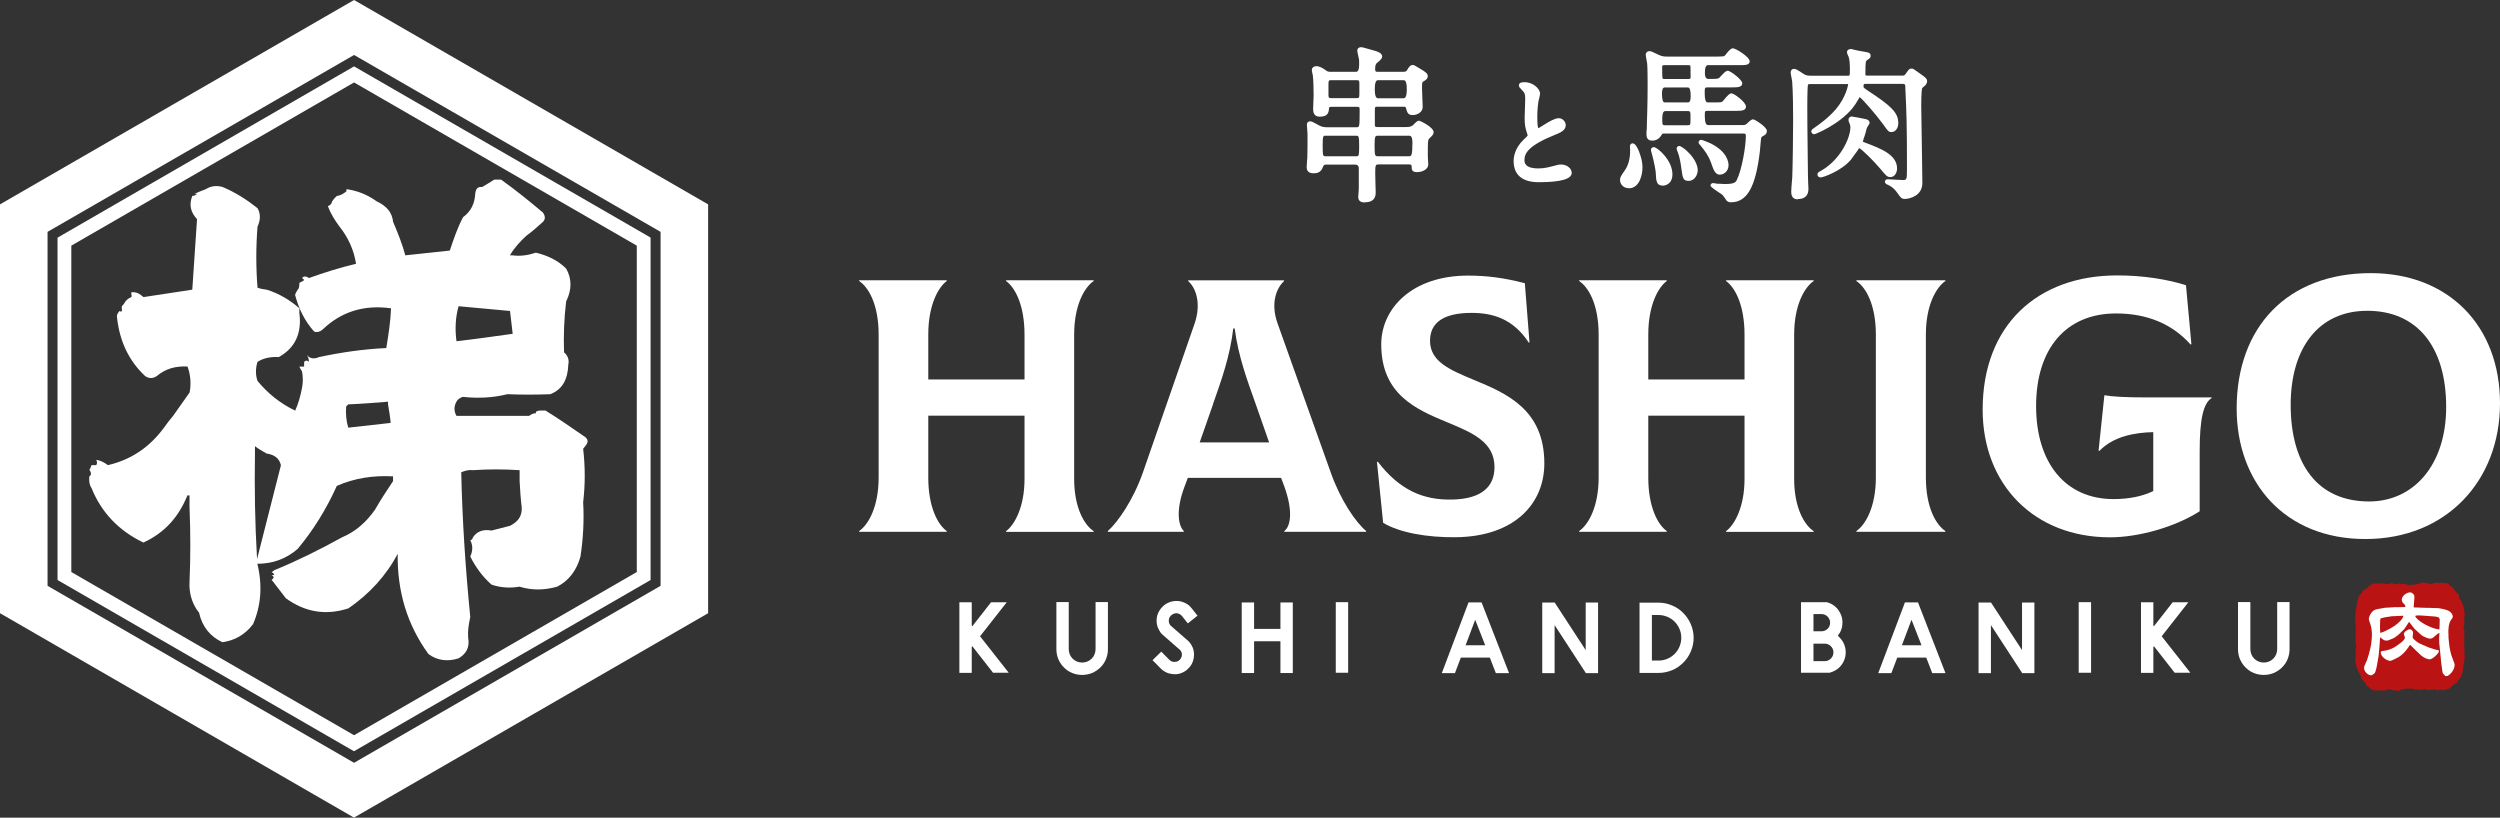 <?xml version="1.0" encoding="UTF-8"?> <svg xmlns="http://www.w3.org/2000/svg" id="_レイヤー_2" data-name="レイヤー 2" viewBox="0 0 262.88 85.98"><rect x="0" y="0" width="262.88" height="85.98" fill="#333333" stroke="none"/><defs><style> .cls-1 { fill: #ba1313; } .cls-1, .cls-2 { stroke-width: 0px; } .cls-2 { fill: #fff; } </style></defs><g id="_レイヤー_1-2" data-name="レイヤー 1"><g><g><path class="cls-2" d="M37.23,85.98L0,64.48V21.49L37.23,0l37.23,21.49v42.99l-37.23,21.49ZM5,61.6l32.23,18.61,32.23-18.61V24.38L37.23,5.78,5,24.38v37.21Z"></path><path class="cls-2" d="M37.23,79L6.05,60.99V24.99L37.23,6.98l31.18,18v36.01l-31.18,18ZM7.5,60.15l29.73,17.16,29.73-17.16V25.83l-29.73-17.16L7.5,25.83v34.33Z"></path><path class="cls-2" d="M57.08,22.34c.28.39.28.72,0,1-.56.5-1.11,1-1.73,1.45-.67.61-1.28,1.28-1.73,2.06h.28c.78.11,1.62,0,2.45-.28,1.17.28,2.29.78,3.18,1.67.61,1.06.61,2.23,0,3.46-.22,1.84-.28,3.62-.22,5.35.39.33.56.78.45,1.28-.06,1.56-.61,2.62-1.89,3.12-1.5.06-3.07.06-4.52,0-1.56.39-3.12.45-4.68.28-.33.11-.56.28-.67.5-.28.5-.28,1,0,1.5h7.64c.22-.17.45-.28.72-.28-.06-.17.11-.28.5-.28h.5c1.45.89,2.79,1.84,4.18,2.79.33.28.33.56,0,.95l-.22.28c.22,1.9.22,3.79,0,5.63.11,1.9,0,3.85-.28,5.69-.39,1.45-1.23,2.56-2.45,3.18-1.39.39-2.68.39-3.96,0-1,.17-2.01.11-2.95-.22-.95-.84-1.67-1.84-2.23-2.95.28-.61.28-1.17,0-1.73.17,0,.22-.11.28-.28.39-.61,1.06-.89,1.95-.72.67-.17,1.28-.33,1.95-.5.89-.45,1.28-1.06,1.23-1.95-.11-.89-.17-1.78-.22-2.73v-1.17c-1.67-.11-3.29-.11-4.91,0-.45-.06-.84.06-1.23.22.11,5.07.45,10.15.95,15.22-.17.78-.28,1.5-.22,2.17.17,1-.17,1.67-1,2.17-1.17.39-2.29.22-3.18-.45-2.23-3.07-3.29-6.58-3.23-10.54-1.23,2.34-3.01,4.24-5.18,5.74-2.4.78-4.57.39-6.58-1.06l-1.5-1.95c.28-.17.28-.33,0-.5h.28c-.06-.17-.11-.22-.28-.28l.28-.22c2.45-1,4.79-2.17,7.13-3.46,1.45-.61,2.56-1.62,3.46-2.9.61-1.06,1.23-2.01,1.9-3.01v-.5c-2.06-.11-4.01.17-5.91,1-1.11,2.45-2.45,4.63-4.12,6.63-1.23,1.06-2.62,1.56-4.24,1.56.56,2.29.39,4.4-.45,6.35-.84,1.11-1.95,1.73-3.23,1.9-1.28-.61-2.12-1.62-2.45-3.12l-.22-.28c-.56-.84-.84-1.84-.78-2.95.11-2.56.11-5.18,0-7.86v-1.23h-.22c-.95,2.34-2.45,3.96-4.63,4.96-2.56-1.23-4.4-3.12-5.46-5.74-.22-.33-.28-.72-.22-1.23.22-.11.22-.39,0-.67.11-.17.17-.33.22-.5h.5c.11-.17.11-.33,0-.56.45.06.84.28,1.23.56,2.4-.56,4.35-1.84,5.91-3.96.28-.39.61-.84.95-1.23l1.73-2.45c.17-.89.11-1.84-.22-2.73-1.28-.06-2.29.22-3.23,1-.39.28-.84.28-1.23,0-1.73-1.62-2.68-3.68-2.95-6.13-.06-.28.06-.5.28-.72.17.17.28.06.22-.28-.06-.17.06-.28.22-.45.17-.33.39-.56.78-.72.06-.11.06-.17,0-.22v-.28c.39-.06.72.06,1,.28l.28.22,5.13-.78c.17-2.45.33-4.91.5-7.41-.72-.78-.84-1.56-.5-2.45.17,0,.33-.06.5-.22h-.28c.39-.17.78-.33,1.23-.5.5-.33,1.12-.39,1.73-.22,1.34.56,2.56,1.34,3.68,2.23.33.56.33,1.23,0,1.95-.17,2.12-.17,4.29,0,6.41.28.11.61.17,1,.22,1.23.39,2.4,1.06,3.4,1.95v.5c.28,2.12-.45,3.68-2.17,4.63-.84-.06-1.62.11-2.23.5-.22.67-.22,1.39,0,2.01,1.06,1.28,2.34,2.34,3.96,3.12.33-.72.56-1.56.72-2.4.11-.56.11-1.12,0-1.73-.11-.17-.22-.33-.28-.5h.5v-.5c.17-.17.33-.17.5,0,0-.28-.06-.5-.22-.72.33.39.78.45,1.28.22,2.34-.5,4.68-.84,7.08-.95.22-1.34.45-2.79.5-4.18-2.79-.39-5.18.33-7.13,2.17-.28.28-.61.39-.95.28-1-1.11-1.62-2.4-2.01-3.85.06-.22.17-.39.28-.56.17-.17.17-.45.17-.72.17-.06.33-.17.5-.28-.06-.11-.11-.17-.22-.22.17-.22.45-.22.72,0,1.56-.56,3.29-1.11,4.96-1.5-.22-1.45-.84-2.79-1.73-3.9-.5-.67-.95-1.39-1.23-2.17.22-.06.39-.22.45-.5.11-.17.28-.39.5-.56.39-.06.67-.22,1-.5v-.22c1.17.17,2.17.56,3.18,1.28,1.06.5,1.62,1.17,1.73,2.17.5,1.17.95,2.29,1.28,3.51,1.56-.17,3.07-.33,4.68-.5.39-1.17.78-2.34,1.39-3.51.84-.61,1.23-1.45,1.28-2.45.06-.5.22-.78.72-.72.39-.22.84-.5,1.28-.78h.72c1.56,1.11,3.01,2.29,4.4,3.46ZM26.81,46.92v.78c-.06,3.68,0,7.36.22,11.09.84-3.34,1.67-6.58,2.51-9.87-.17-.72-.67-1.11-1.51-1.23-.45-.28-.89-.5-1.23-.78ZM40.8,42.24c-1.34.11-2.73.22-4.18.28l-.22.22c-.06.72,0,1.5.22,2.23,1.51-.17,2.95-.33,4.46-.5-.06-.67-.17-1.34-.28-1.95v-.28ZM48.22,32.2c-.33,1.17-.39,2.4-.22,3.68,1.95-.22,3.9-.5,5.91-.78l-.28-2.4c-1.78-.17-3.62-.33-5.41-.5Z"></path></g><g><path class="cls-2" d="M112.95,35.19v15.18c0,3,1.06,4.83,2.05,5.48v.08h-9.21v-.08c.88-.65,1.94-2.51,1.94-5.48v-6.66h-10.12v6.5c0,3.16,1.03,4.98,1.94,5.63v.08h-9.21v-.08c.95-.65,2.05-2.51,2.05-5.63v-15.03c0-3.16-1.06-4.98-2.05-5.63v-.08h9.21v.08c-.88.65-1.94,2.51-1.94,5.63v4.72h10.12v-4.72c0-3.16-1.03-4.98-1.94-5.63v-.08h9.21v.08c-.95.65-2.05,2.51-2.05,5.63Z"></path><path class="cls-2" d="M143.65,55.84v.08h-8.6v-.08c.65-.49.95-2.05,0-4.68l-.34-.91h-9.81l-.34.91c-.99,2.62-.61,4.18-.08,4.68v.08h-7.99v-.08c1.03-.91,2.66-3.23,3.69-6.16l5.44-15.67c.76-2.24.04-3.84-.68-4.45v-.08h10.08v.08c-.72.65-1.48,2.21-.68,4.45l5.59,15.67c1.03,2.93,2.66,5.29,3.73,6.16ZM127.56,42.49l-1.41,4.03h7.3l-1.41-4.03c-.88-2.47-1.83-5.02-2.21-7.95h-.15c-.34,2.93-1.26,5.48-2.13,7.95Z"></path><path class="cls-2" d="M145.44,54.97l-.65-6.39.08-.04c2.28,2.97,4.76,4.07,7.87,3.99,3.08-.08,4.41-1.37,4.41-3.42,0-2.62-2.32-3.61-4.91-4.68-3.31-1.37-7-2.93-7-8.22,0-3.77,3.23-7.23,9.13-7.23,1.98,0,3.77.23,5.97.8l.49,6.24h-.08c-1.64-2.51-3.8-3.12-6.01-3.12-2.89,0-4.37.99-4.37,2.93,0,2.21,2.13,3.08,4.6,4.11,3.39,1.41,7.42,3.08,7.42,8.79,0,4.22-3.12,7.68-9.28,7.76-3.08.04-5.97-.49-7.68-1.52Z"></path><path class="cls-2" d="M188.66,35.19v15.18c0,3,1.06,4.83,2.05,5.48v.08h-9.21v-.08c.88-.65,1.94-2.51,1.94-5.48v-6.66h-10.12v6.5c0,3.16,1.03,4.98,1.94,5.63v.08h-9.21v-.08c.95-.65,2.05-2.51,2.05-5.63v-15.03c0-3.16-1.06-4.98-2.05-5.63v-.08h9.21v.08c-.88.65-1.94,2.51-1.94,5.63v4.72h10.12v-4.72c0-3.16-1.03-4.98-1.94-5.63v-.08h9.21v.08c-.95.65-2.05,2.51-2.05,5.63Z"></path><path class="cls-2" d="M195.2,55.84c.95-.65,2.05-2.51,2.05-5.63v-15.03c0-3.16-1.06-4.98-2.05-5.63v-.08h9.36v.08c-.95.65-2.05,2.51-2.05,5.63v15.03c0,3.16,1.07,4.98,2.05,5.63v.08h-9.36v-.08Z"></path><path class="cls-2" d="M232.56,41.77v.08c-.88.57-1.26,2.21-1.26,5.63v6.28c-2.55,1.64-6.39,2.74-9.43,2.74-7.95,0-13.39-5.52-13.39-13.43,0-8.83,5.71-14.11,14.15-14.11,2.78,0,5.29.42,7.23,1.03l.57,6.2-.08.04c-1.94-2.17-4.57-3.27-7.84-3.27-5.33,0-8.41,3.77-8.41,9.74s3.08,9.78,8.14,9.78c1.6,0,2.97-.27,4.18-.84v-6.2c-1.98.04-4.22.46-5.67,1.98l-.08-.04.61-5.82c.84.15,2.21.23,4.64.23h6.62Z"></path><path class="cls-2" d="M235.19,42.95c0-8.56,5.33-14.23,14.11-14.23,8.14,0,13.58,5.52,13.58,13.69s-5.67,14.27-14.15,14.27-13.54-5.93-13.54-13.73ZM257.22,42.8c0-6.43-3.12-10.12-8.29-10.12s-8.06,3.96-8.06,9.89c0,6.24,2.82,10.16,8.25,10.16,4.68,0,8.1-3.84,8.1-9.93Z"></path></g><g><path class="cls-2" d="M103.05,66.9l3.02,3.84h-1.65l-2.18-2.79-.06.08v2.72h-1.3v-7.42h1.3v2.45l.06.07,1.97-2.52h1.65l-2.8,3.57Z"></path><path class="cls-2" d="M113.79,70.97c-.37,0-.71-.07-1.04-.2-.33-.13-.62-.33-.88-.59-.26-.26-.45-.56-.59-.88-.13-.33-.2-.67-.2-1.04v-4.95h1.3v4.95c0,.19.04.37.11.55.07.17.17.32.3.45.13.13.28.23.45.3.17.07.36.11.55.11s.37-.04.55-.11c.17-.07.32-.17.45-.3.13-.13.23-.28.3-.45.07-.17.11-.36.11-.55v-4.95h1.3v4.95c0,.36-.07.71-.2,1.04-.13.33-.33.62-.59.88-.26.26-.56.45-.88.59-.33.13-.67.2-1.04.2Z"></path><path class="cls-2" d="M123.51,70.89c-.28,0-.53-.05-.77-.14-.26-.1-.49-.26-.7-.47l-.85-.86.92-.9.85.86c.07.07.15.13.25.17.1.04.2.06.31.05.22,0,.4-.08.55-.24.13-.15.2-.32.21-.5,0-.19-.05-.36-.18-.5l-1.92-1.68-.03-.03c-.1-.11-.18-.22-.24-.34-.07-.12-.13-.24-.18-.37-.09-.27-.12-.53-.11-.8.02-.29.09-.55.21-.78.12-.24.29-.46.51-.66l.03-.02c.2-.18.45-.31.73-.4.27-.08.53-.1.8-.08.14.01.28.04.4.08.13.04.25.09.37.15.26.13.47.31.63.53l.62.78-1.02.81-.61-.77c-.14-.17-.32-.27-.53-.29-.21-.02-.39.04-.57.18l-.02.02c-.17.14-.26.32-.27.53-.01.21.04.39.17.54l1.92,1.68.03.03c.17.19.31.41.4.64.09.24.14.49.13.75,0,.26-.05.51-.14.75s-.23.45-.41.63c-.1.11-.2.21-.32.29-.12.08-.24.15-.36.2-.25.12-.52.17-.8.17h-.03Z"></path><path class="cls-2" d="M135.94,63.35v7.42h-1.3v-3.34h-2.77v3.34h-1.3v-7.42h1.3v2.78h2.77v-2.78h1.3Z"></path><path class="cls-2" d="M141.76,63.32v7.42h-1.3v-7.42h1.3Z"></path><path class="cls-2" d="M154.42,63.34h1.37l2.89,7.44h-1.39l-.63-1.63h-3.05l-.62,1.63h-1.38l2.81-7.44ZM154.11,67.85h2.06l-1.05-2.68-1.01,2.68Z"></path><path class="cls-2" d="M168.04,63.36v7.42h-1.3v-.03l-3.27-5.02v5.05h-1.3v-7.42h1.31l3.26,5v-5h1.3Z"></path><path class="cls-2" d="M174.39,70.76h-1.99v-7.39h1.99c.51,0,.99.1,1.44.3.44.18.83.44,1.17.79s.61.74.79,1.17c.2.47.3.95.3,1.44s-.1.97-.3,1.44c-.18.43-.44.82-.79,1.17-.35.35-.74.61-1.17.79-.46.19-.94.29-1.44.29ZM173.7,69.46h.69c.33,0,.65-.06.94-.19.29-.12.55-.3.76-.51.22-.22.39-.47.51-.76.12-.29.19-.6.19-.93s-.06-.65-.19-.94c-.12-.29-.3-.55-.51-.76-.22-.22-.47-.39-.76-.51s-.6-.19-.94-.19h-.69v4.79Z"></path><path class="cls-2" d="M193.43,67.03c.21.21.37.44.48.71.11.27.17.55.17.85s-.06.59-.17.85c-.11.27-.27.51-.48.72-.15.15-.31.27-.49.36s-.36.17-.55.22h-3.01v-7.42h2.71c.39.1.72.29,1,.57.21.21.36.45.48.72.11.27.17.55.17.85,0,.52-.16.98-.49,1.38.03.03.06.06.09.09s.06.05.09.09ZM190.69,66.38h.85c.12,0,.24-.02.35-.07.11-.05.21-.11.29-.19.08-.08.14-.17.19-.28.05-.11.07-.23.07-.36s-.02-.24-.07-.35c-.05-.11-.11-.21-.19-.29-.08-.08-.18-.15-.29-.2-.11-.05-.23-.07-.35-.07h-.85v1.82ZM191.87,69.52c.26,0,.47-.09.65-.27.18-.18.27-.4.27-.65s-.09-.47-.27-.65c-.18-.18-.4-.27-.65-.27h-1.18v1.84h1.18Z"></path><path class="cls-2" d="M200.31,63.34h1.37l2.89,7.44h-1.39l-.63-1.63h-3.05l-.62,1.63h-1.38l2.81-7.44ZM199.99,67.85h2.06l-1.05-2.68-1.01,2.68Z"></path><path class="cls-2" d="M213.92,63.36v7.42h-1.3v-.03l-3.27-5.02v5.05h-1.3v-7.42h1.31l3.26,5v-5h1.3Z"></path><path class="cls-2" d="M219.88,63.32v7.42h-1.3v-7.42h1.3Z"></path><path class="cls-2" d="M227.3,66.9l3.02,3.84h-1.65l-2.18-2.79-.06.08v2.72h-1.3v-7.42h1.3v2.45l.06.07,1.97-2.52h1.65l-2.8,3.57Z"></path><path class="cls-2" d="M238.04,70.97c-.37,0-.71-.07-1.04-.2-.33-.13-.62-.33-.88-.59-.26-.26-.45-.56-.59-.88-.13-.33-.2-.67-.2-1.04v-4.95h1.3v4.95c0,.19.04.37.11.55.07.17.17.32.3.45.13.13.28.23.45.3.17.07.36.11.55.11s.37-.04.55-.11c.17-.07.32-.17.45-.3.13-.13.23-.28.3-.45.07-.17.11-.36.11-.55v-4.95h1.3v4.95c0,.36-.07.71-.2,1.04-.13.33-.33.62-.59.88-.26.26-.56.45-.88.59-.33.13-.67.2-1.04.2Z"></path></g><g><g><path class="cls-2" d="M144.92,17.09c-.57,0-.57.38-.57,1.12,0,.29.05,1.73.05,2.06,0,.62-.36.81-.91.81-.46,0-.46-.24-.46-.38,0-.12.05-.72.05-.86,0-.31.02-1.82.02-2.16,0-.17-.09-.58-.6-.58h-3.12c-.36,0-.38.09-.5.45-.15.45-.5.46-.77.46-.26,0-.5-.05-.5-.43,0-.14.07-.88.07-1.03.02-.41.02-1.91.02-2.4,0-.15-.07-.86-.07-1.01,0-.12.03-.15.12-.15.12,0,.19.05.91.43.12.07.45.19.79.19h3.19c.51,0,.53-.05.53-2.04,0-.21,0-.53-.52-.53h-2.64c-.24,0-.48.05-.5.38-.03.38-.05.67-.77.67-.39,0-.46-.26-.46-.6,0-.19.05-1.15.05-1.37,0-.57-.02-1.73-.09-2.13,0-.09-.1-.48-.1-.57,0-.15.12-.21.27-.21.27,0,.62.22.82.36.26.19.34.22.74.22h2.61c.53,0,.53-.1.53-1.01,0-.29-.02-.45-.02-.48-.03-.15-.19-.84-.19-.96s.12-.14.22-.14c.07,0,1.2.33,1.39.38.17.05.57.17.57.39,0,.1-.21.29-.48.52-.12.1-.26.27-.26.74,0,.5.17.57.53.57h2.66c.33,0,.48-.12.6-.34.14-.22.24-.38.38-.38.1,0,.52.29.62.34.7.41.74.5.74.64s-.12.22-.33.34c-.27.15-.27.29-.27.93,0,.27.07,1.65.07,1.96,0,.43-.5.64-.82.64-.34,0-.38-.1-.51-.58-.09-.29-.31-.29-.46-.29h-2.71c-.33,0-.52.07-.52.57v1.58c0,.43.36.43.52.43h2.95c.39,0,.58-.03.88-.22.07-.05.39-.45.51-.45.07,0,1.32.65,1.32,1,0,.12-.09.21-.15.27-.05.05-.26.24-.29.29-.17.21-.17.38-.17,2.01,0,.1.05.69.05.81,0,.41-.57.6-1,.6-.33,0-.33-.09-.33-.41,0-.26-.21-.39-.46-.39h-3.23ZM139.38,14.05c-.43,0-.52.12-.52,1.27s.07,1.32.52,1.32h3.24c.43,0,.52-.12.52-1.27s-.07-1.32-.52-1.32h-3.24ZM140.01,8.21c-.29,0-.53.03-.53.6v1.18c0,.55.31.55.53.55h2.61c.29,0,.53-.03.53-.6v-1.18c0-.55-.31-.55-.53-.55h-2.61ZM144.91,14.05c-.41,0-.58,0-.58,1.27s.15,1.32.58,1.32h3.24c.39,0,.58,0,.58-1.67,0-.7,0-.93-.53-.93h-3.3ZM144.89,8.21c-.55,0-.55.19-.55,1.17s0,1.17.55,1.17h2.71c.55,0,.55-.17.55-1.17s0-1.17-.55-1.17h-2.71Z"></path><path class="cls-2" d="M143.5,21.29c-.45,0-.68-.2-.68-.59,0-.06.01-.24.03-.42.01-.18.03-.37.03-.44,0-.15,0-.59,0-1.03,0-.47,0-.95,0-1.13,0-.11-.04-.37-.38-.37h-3.12q-.19,0-.28.27c-.22.64-.74.64-.99.64-.47,0-.71-.22-.71-.65,0-.07.02-.28.03-.51.02-.22.04-.45.04-.52.02-.42.02-1.91.02-2.4,0-.07-.02-.28-.03-.49-.02-.22-.04-.44-.04-.52,0-.34.26-.37.34-.37.15,0,.23.04.66.27l.35.19c.1.06.39.16.69.16h3.19c.3,0,.32,0,.32-1.83,0-.22,0-.32-.3-.32h-2.64c-.27,0-.28.08-.28.17-.04.49-.15.87-.99.87-.68,0-.68-.62-.68-.82,0-.09.01-.36.02-.65.01-.3.03-.61.03-.73,0-.56-.02-1.72-.08-2.09,0-.08-.03-.17-.05-.27-.04-.18-.06-.27-.06-.33,0-.2.13-.42.49-.42.31,0,.64.19.94.4.23.17.27.19.62.19h2.61q.32,0,.32-.8c0-.21,0-.35-.01-.42v-.06c-.17-.72-.19-.89-.19-.96,0-.08.03-.35.44-.35.06,0,.13.01,1.2.32l.25.07c.22.07.73.22.73.6,0,.17-.14.34-.56.68-.05.05-.18.15-.18.57,0,.35.05.35.32.35h2.66c.24,0,.33-.07.41-.23.15-.25.3-.49.57-.49.11,0,.24.07.56.27.07.04.12.08.15.09.72.42.86.56.86.83s-.24.42-.43.53c-.16.09-.17.09-.17.74,0,.13.02.52.03.92.02.43.04.88.04,1.04,0,.58-.62.85-1.04.85-.51,0-.59-.26-.72-.74-.04-.12-.08-.14-.26-.14h-2.71c-.24,0-.3,0-.3.35v1.58c0,.16.04.21.3.21h2.95c.36,0,.51-.03.76-.19,0,0,.03-.04.07-.08.27-.28.41-.4.56-.4.13,0,1.54.69,1.54,1.21,0,.21-.14.35-.22.43l-.07.07c-.07.06-.16.15-.19.19-.13.15-.13.33-.13,1.88,0,.05.01.2.02.36.01.19.03.38.03.45,0,.53-.62.82-1.21.82-.54,0-.54-.31-.54-.63,0-.16-.15-.18-.25-.18h-3.23c-.31,0-.35.06-.35.9,0,.14.01.55.02.97.01.45.03.92.03,1.09,0,.68-.38,1.02-1.13,1.02ZM139.38,16.87h3.12c.56,0,.82.41.82.8,0,.18,0,.66,0,1.13,0,.45,0,.88,0,1.03,0,.07-.01.27-.03.47-.01.17-.02.33-.02.39,0,.11,0,.16.25.16.51,0,.69-.16.69-.59,0-.17-.01-.63-.03-1.07-.01-.43-.02-.84-.02-.99,0-.71,0-1.33.78-1.33h3.23c.4,0,.68.25.68.61,0,.07,0,.15,0,.2.01,0,.05,0,.1,0,.37,0,.78-.16.78-.38,0-.06-.01-.24-.03-.41-.01-.17-.02-.34-.02-.39,0-1.7,0-1.88.22-2.15.02-.03.09-.1.24-.24l.06-.06s.09-.09.09-.12c-.05-.18-.82-.64-1.1-.76-.08.06-.2.19-.26.25-.06.07-.11.12-.14.13-.35.23-.6.27-1.01.27h-2.95c-.64,0-.73-.4-.73-.65v-1.58c0-.69.37-.78.73-.78h2.71c.16,0,.54,0,.67.45q.12.43.31.43c.21,0,.61-.13.61-.42,0-.16-.02-.59-.04-1.02-.02-.41-.03-.8-.03-.94,0-.65,0-.9.39-1.12.13-.08.21-.13.22-.16-.02-.05-.15-.16-.63-.45-.02-.01-.09-.06-.18-.11-.1-.06-.3-.19-.36-.21,0,.02-.11.2-.16.28-.16.31-.41.45-.79.45h-2.66c-.45,0-.75-.13-.75-.78,0-.55.18-.77.33-.9.32-.26.4-.36.41-.39-.01.03-.07-.04-.42-.15l-.25-.07c-.28-.08-.92-.26-1.08-.29.02.11.06.33.16.79v.09c.02.11.03.26.03.48,0,.89,0,1.23-.75,1.23h-2.61c-.44,0-.58-.05-.87-.27-.14-.09-.48-.32-.7-.32-.06,0-.08.01-.08.01.02.02.04.12.07.22.04.18.06.27.06.33.08.47.09,2.06.09,2.13,0,.12-.01.44-.03.75-.01.27-.02.54-.02.63,0,.37.08.38.25.38.51,0,.52-.11.56-.46.01-.27.15-.59.71-.59h2.64c.73,0,.73.56.73.75,0,1.96,0,2.26-.75,2.26h-3.19c-.38,0-.74-.13-.9-.22l-.35-.18c-.18-.1-.29-.15-.36-.18,0,.11.02.25.03.39.02.22.04.44.04.52,0,.49,0,2-.02,2.41,0,.07-.02.31-.04.55-.02.21-.03.41-.03.47,0,.16.02.21.28.21.28,0,.47-.02.57-.32.14-.41.22-.59.7-.59ZM148.15,16.86h-3.24c-.67,0-.8-.26-.8-1.54,0-1.21.15-1.49.8-1.49h3.3c.75,0,.75.45.75,1.14,0,1.55-.14,1.88-.8,1.88ZM144.91,14.27c-.29,0-.37,0-.37,1.05,0,1.11.06,1.11.37,1.11h3.24c.24,0,.37,0,.37-1.45q0-.71-.32-.71h-3.3ZM142.62,16.86h-3.24c-.7,0-.73-.44-.73-1.54,0-1,.03-1.49.73-1.49h3.24c.7,0,.73.44.73,1.54,0,1-.03,1.49-.73,1.49ZM139.38,14.27c-.24,0-.3,0-.3,1.05,0,1.11.05,1.11.3,1.11h3.24c.24,0,.3,0,.3-1.05s-.05-1.11-.3-1.11h-3.24ZM147.6,10.77h-2.71c-.77,0-.77-.41-.77-1.38s0-1.38.77-1.38h2.71c.77,0,.77.41.77,1.38s0,1.38-.77,1.38ZM144.89,8.43q-.33,0-.33.95t.33.95h2.71q.33,0,.33-.95,0-.95-.33-.95h-2.71ZM142.62,10.77h-2.61c-.2,0-.75,0-.75-.77v-1.18c0-.72.38-.82.75-.82h2.61c.2,0,.75,0,.75.77v1.18c0,.72-.38.82-.75.82ZM140.01,8.43c-.24,0-.32,0-.32.38v1.18c0,.33.09.33.32.33h2.61c.24,0,.32,0,.32-.38v-1.18c0-.33-.09-.33-.32-.33h-2.61Z"></path></g><g><path class="cls-2" d="M172.49,17.6c0,.7-.27,1.97-1.22,1.97-.48,0-.7-.38-.7-.62,0-.26.05-.33.53-1.03.38-.57.53-1.36.53-2.03,0-.1-.02-.19-.03-.48,0-.05,0-.14.07-.14.14,0,.38.48.45.65.27.7.38,1.17.38,1.66ZM175.04,13.83c-.29,0-.39.05-.46.19-.12.19-.33.57-.86.57-.34,0-.38-.26-.38-.55,0-.1.03-.55.03-.65s.09-2.2.09-4.36c0-.46,0-2.16-.07-2.47-.03-.15-.14-.69-.14-.77,0-.07.03-.17.17-.17s.21.03.91.38c.33.15.57.19.94.19h5.32c.57,0,.72-.02.86-.14.12-.09.57-.74.74-.74.22,0,1.54.86,1.54,1.13,0,.21-.36.21-.93.21h-3.24c-.53,0-.55.15-.55,1.03,0,.72,0,.86.57.86h.45c.55,0,.7-.05.84-.15.12-.09.6-.7.77-.7.19,0,1.3.88,1.3,1.1s-.38.22-.91.22h-2.52c-.52,0-.52.29-.52.81,0,1.08,0,1.2.52,1.2h.89c.57,0,.67-.03.82-.15.14-.1.62-.79.81-.79.17,0,1.3.86,1.3,1.17,0,.24-.36.24-.93.24h-2.87c-.51,0-.53.21-.53.74,0,1.01,0,1.18.55,1.18h3.69c.14,0,.29,0,.48-.14.09-.07.46-.46.58-.46.07,0,1.24.74,1.24,1,0,.12-.05.22-.15.27-.29.17-.36.21-.41.33-.09.15-.14,1.29-.17,1.53-.46,3.91-1.41,5.15-2.81,5.15-.1,0-.24,0-.34-.17-.24-.34-.33-.48-.53-.64-.17-.12-1.06-.7-1.06-.72,0-.03.02-.05.05-.05.05,0,.33.05.4.07.05,0,.58.03.82.03,1.01,0,1.27-.15,1.48-.55.57-1.13.98-3.62.98-4.72,0-.48-.33-.48-.52-.48h-8.24ZM175.63,18.36c0,.72-.5.94-.79.94-.46,0-.48-.33-.51-1.12-.02-.27-.15-1.12-.43-2.11-.02-.07-.09-.26-.09-.31s.03-.09.07-.09c.15,0,.63.45.75.57.82.86,1,1.63,1,2.11ZM177.5,11c.5,0,.5-.15.5-.86,0-1.03,0-1.15-.5-1.15h-2.45c-.5,0-.5.15-.5.86,0,1.05,0,1.15.5,1.15h2.45ZM175.06,6.64c-.31,0-.5.09-.5.39,0,.43,0,1.18.05,1.29.07.21.33.21.45.21h2.42c.15,0,.5,0,.5-.39,0-.43,0-1.18-.03-1.29-.09-.21-.34-.21-.46-.21h-2.42ZM175.11,11.46c-.53,0-.53.21-.53,1,0,.67,0,.93.53.93h2.33c.53,0,.53-.22.53-1,0-.67,0-.93-.53-.93h-2.33ZM178.3,17.88c0,.34-.21.93-.76.93-.38,0-.4-.12-.53-1.1-.03-.29-.15-1.18-.39-1.79-.02-.05-.1-.27-.1-.29,0-.03.02-.07.05-.07.05,0,.38.19.69.48.98.91,1.05,1.65,1.05,1.84ZM181.55,17.38c0,.52-.41.77-.67.77-.36,0-.48-.33-.76-1.12-.26-.72-.67-1.3-1.13-1.85-.05-.07-.12-.12-.17-.21,0-.02.02-.05.07-.05.02,0,.79.31.91.36,1.34.67,1.75,1.53,1.75,2.09Z"></path><path class="cls-2" d="M182.01,21.27c-.12,0-.36,0-.53-.28l-.05-.08c-.19-.28-.26-.38-.42-.5-.06-.04-.22-.15-.39-.26q-.76-.5-.76-.63c0-.15.12-.27.27-.27.08,0,.37.06.44.07,0,0,.06,0,.14,0,.19.01.48.03.64.03,1.01,0,1.14-.16,1.28-.43.54-1.09.95-3.55.95-4.62,0-.25-.09-.26-.3-.26h-8.24c-.24,0-.25.03-.27.07l-.03.05c-.13.21-.4.63-1.02.63s-.59-.56-.59-.77c0-.05,0-.2.02-.34,0-.13.02-.26.02-.31,0-.02,0-.1,0-.24.02-.64.08-2.35.08-4.12,0-1.86-.04-2.32-.06-2.42-.01-.05-.14-.69-.14-.82,0-.19.13-.39.39-.39.19,0,.26.04.98.39.33.15.54.18.88.18h5.32c.54,0,.64-.02.72-.08.05-.04.12-.12.19-.22.32-.39.49-.57.69-.57.29,0,1.76.91,1.76,1.35s-.48.42-1.14.42h-3.24q-.33,0-.33.81,0,.64.35.64h.45c.52,0,.63-.05.71-.11.04-.03.1-.1.18-.19.35-.38.53-.56.72-.56.28,0,1.52.95,1.52,1.31,0,.44-.52.44-1.13.44h-2.52c-.27,0-.3.02-.3.59q0,.99.3.99h.89c.55,0,.6-.03.69-.11.04-.03.12-.12.2-.23.35-.41.53-.61.74-.61.28,0,1.52.93,1.52,1.38s-.5.46-1.14.46h-2.87c-.31,0-.32,0-.32.52q0,.97.33.97h3.69c.12,0,.22,0,.35-.1.01,0,.05-.04.09-.08.31-.3.47-.42.62-.42.19,0,1.45.81,1.45,1.21,0,.21-.1.38-.27.47l-.04.02c-.24.14-.25.15-.27.2-.05.12-.09.73-.12,1.02-.02.2-.03.38-.04.46-.44,3.74-1.35,5.34-3.03,5.34ZM180.82,19.78s.02.01.03.02c.18.12.34.23.41.27.22.17.32.31.52.6l.06.09c.05.08.07.08.17.08,1,0,2.08-.59,2.6-4.96.01-.08.02-.24.04-.43.06-.76.09-1.05.16-1.17.07-.16.18-.22.44-.38l.05-.03s.05-.05.05-.09c-.07-.14-.79-.64-1.03-.77-.06.05-.24.22-.31.29-.05.05-.1.09-.12.11-.25.18-.46.18-.62.18h-3.69c-.77,0-.77-.41-.77-1.4,0-.49,0-.95.75-.95h2.87c.29,0,.66,0,.73-.05-.06-.16-.84-.79-1.1-.91-.1.07-.31.32-.41.44-.13.15-.21.24-.27.29-.21.16-.37.2-.95.2h-.89c-.73,0-.73-.36-.73-1.42,0-.5,0-1.02.73-1.02h2.52c.23,0,.53,0,.66-.03-.18-.23-.83-.75-1.05-.85-.1.07-.31.29-.41.41-.12.14-.19.21-.25.25-.2.15-.43.2-.97.2h-.45c-.78,0-.78-.36-.78-1.07,0-.83,0-1.25.77-1.25h3.24c.25,0,.55,0,.68-.03-.17-.21-1.02-.78-1.28-.87-.09.07-.28.29-.37.41-.13.16-.2.24-.26.28-.18.16-.4.18-.98.18h-5.32c-.39,0-.67-.03-1.04-.21-.53-.26-.68-.33-.77-.35.02.14.09.52.13.68.05.22.07,1.05.07,2.52,0,1.78-.06,3.49-.08,4.13,0,.13,0,.21,0,.23,0,.05,0,.2-.02.34,0,.13-.02.26-.02.31,0,.33.05.33.16.33.38,0,.54-.25.65-.43.14-.27.37-.32.67-.32h8.24c.49,0,.73.23.73.7,0,1.13-.42,3.66-1,4.82-.27.52-.65.67-1.67.67-.13,0-.34,0-.52-.02ZM171.27,19.79c-.63,0-.92-.5-.92-.83,0-.32.07-.42.53-1.09l.04-.06c.31-.46.49-1.18.49-1.9,0-.05,0-.09,0-.15,0-.07-.02-.17-.02-.32,0-.35.24-.37.28-.37.3,0,.55.55.65.79.28.73.39,1.21.39,1.75,0,.76-.3,2.19-1.44,2.19ZM171.84,15.88s0,.02,0,.03c0,.82-.21,1.6-.57,2.15l-.04.06c-.44.64-.46.67-.46.85,0,.11.12.4.49.4.82,0,1-1.27,1-1.76s-.1-.92-.36-1.59c-.02-.04-.04-.09-.06-.14ZM174.84,19.52c-.67,0-.7-.53-.73-1.32-.01-.22-.14-1.03-.42-2.06,0-.03-.02-.06-.03-.1-.04-.14-.06-.21-.06-.27,0-.17.13-.3.29-.3.25,0,.72.44.91.63.88.91,1.06,1.73,1.06,2.26,0,.85-.6,1.16-1.01,1.16ZM174.12,16.08c.26.95.4,1.79.42,2.1.04.89.08.91.3.91.2,0,.57-.15.57-.73,0-.45-.16-1.16-.94-1.96-.1-.1-.24-.22-.36-.32ZM177.55,19.02c-.57,0-.61-.3-.75-1.29-.03-.26-.15-1.15-.38-1.73l-.04-.1c-.07-.2-.08-.23-.08-.27,0-.16.12-.28.27-.28.18,0,.6.32.83.54,1.03.96,1.12,1.77,1.12,1.99,0,.47-.3,1.14-.97,1.14ZM176.88,16.01c.21.61.32,1.42.35,1.67.13.91.13.91.32.91.41,0,.54-.48.54-.71,0-.13-.05-.81-.98-1.68-.08-.07-.15-.14-.23-.19ZM180.88,18.37c-.52,0-.68-.45-.96-1.26-.27-.75-.7-1.32-1.09-1.79-.02-.03-.04-.05-.06-.07-.04-.04-.09-.09-.13-.17l-.03-.05v-.06c0-.13.11-.27.28-.27.1,0,.99.37.99.38,1.75.87,1.88,1.98,1.88,2.29,0,.65-.51.99-.89.99ZM179.42,15.37c.33.42.68.95.91,1.6.27.78.36.97.55.97.13,0,.45-.16.45-.56,0-.52-.43-1.3-1.63-1.9-.04-.02-.15-.06-.28-.12ZM177.45,13.6h-2.33c-.75,0-.75-.48-.75-1.14,0-.78,0-1.21.75-1.21h2.33c.75,0,.75.48.75,1.14,0,.76,0,1.21-.75,1.21ZM175.11,11.68q-.32,0-.32.78c0,.71.02.71.32.71h2.33c.31,0,.32,0,.32-.78,0-.71-.02-.71-.32-.71h-2.33ZM177.5,11.21h-2.46c-.71,0-.71-.32-.71-1.37,0-.69,0-1.07.71-1.07h2.46c.71,0,.71.34.71,1.37,0,.69,0,1.07-.71,1.07ZM175.04,9.2q-.28,0-.28.64,0,.93.28.93h2.46q.28,0,.28-.64,0-.93-.28-.93h-2.46ZM177.48,8.74h-2.42c-.13,0-.53,0-.65-.35-.04-.08-.06-.29-.06-1.36,0-.28.12-.61.71-.61h2.42c.13,0,.52,0,.66.34.04.12.05.44.05,1.37,0,.28-.12.61-.71.61ZM175.06,6.85c-.28,0-.28.07-.28.18,0,.3,0,1.08.04,1.21.02.07.19.07.25.07h2.42c.26,0,.28-.05.28-.18,0-.3,0-1.11-.03-1.23-.02-.04-.14-.05-.26-.05h-2.42Z"></path></g><g><path class="cls-2" d="M200.02,8.18c.29,0,.4-.07.57-.31.27-.38.29-.43.41-.43.1,0,.19.07,1.06.7.27.21.36.27.36.41,0,.1-.05.17-.12.27-.05.05-.34.27-.38.34-.14.19-.14,1.68-.14,2.01,0,.7.12,7.55.12,8.09,0,1.39-1.6,1.46-1.63,1.46-.22,0-.27-.07-.57-.5-.31-.45-.6-.74-1.1-.96-.05-.02-.21-.1-.21-.12,0-.03.02-.05.07-.05.22,0,1.34.09,1.6.09.67,0,.67-.31.67-1.42,0-4.84-.05-5.92-.17-8.6-.02-.43-.19-.51-.55-.51h-3.73c-.33,0-.55,0-.55.55,0,.19.05.22.57.57,2.4,1.58,3.09,2.23,3.09,3.23,0,.41-.21.72-.52.72-.17,0-.22-.07-.69-.72-.89-1.22-2.47-3-2.64-3-.1,0-.17.12-.19.15-.41.69-.48.81-.74,1.13-1.37,1.68-3.83,2.66-3.85,2.66-.07,0-.1-.05-.1-.09,0-.05.1-.12.15-.15.7-.5,1.6-1.13,2.37-2.03,1.1-1.29,1.36-2.63,1.36-2.73,0-.29-.21-.29-.36-.29h-3.76c-.17,0-.43,0-.52.21-.09.19-.09,2.11-.09,2.44,0,.98,0,1.92.07,7.3,0,.19.05,1.1.05,1.3s0,.86-.88.86c-.26,0-.52-.05-.52-.55,0-.22.09-1.3.1-1.54.05-1.22.09-4.79.09-6.01,0-1.15-.02-2.97-.1-4.1-.02-.14-.15-.77-.15-.93,0-.09.03-.15.14-.15.09,0,.14,0,.69.36.34.24.55.36,1.01.36h3.95c.45,0,.45-.1.45-1.06,0-.34-.03-.86-.14-1.18-.02-.07-.17-.34-.17-.43,0-.1.15-.12.19-.12.07,0,.12.02.15.03.21.07.76.17,1.01.21.63.1.7.12.7.26,0,.1-.03.1-.26.26-.26.17-.29.19-.29,1.68,0,.34.22.36.5.36h3.59ZM196.21,13.18c-.14.21-.15.31-.27.79-.03.14-.27.77-.27.93,0,.1.09.19.36.29,1.6.6,3.24,1.22,3.24,2.52,0,.26-.14.69-.48.69-.24,0-.31-.09-.94-.86-.51-.6-2.04-2.2-2.33-2.2-.07,0-.14.05-.19.12-.12.15-.7,1.01-.86,1.18-.98,1.15-2.85,1.79-3.02,1.79-.1,0-.1-.05-.1-.1,0-.03.02-.05.24-.17,2.04-1.13,3.23-3.47,3.23-4.77,0-.22-.05-.38-.12-.53-.09-.19-.09-.21-.09-.27,0-.05.03-.12.14-.12.07,0,.96.17,1.44.27.15.03.21.1.21.15,0,.03-.14.24-.17.29Z"></path><path class="cls-2" d="M189.08,20.96c-.18,0-.73,0-.73-.77,0-.17.04-.78.09-1.33l.02-.23c.05-1.22.09-4.85.09-5.99,0-1.02-.01-2.91-.1-4.09,0-.04-.03-.14-.05-.27-.06-.32-.11-.56-.11-.67,0-.22.14-.37.35-.37.15,0,.25.03.81.4.34.24.5.32.89.32h3.95c.14,0,.17-.01.18-.02.05-.06.05-.42.05-.83,0-.33-.03-.82-.13-1.12-.01-.03-.03-.07-.05-.12-.08-.17-.13-.28-.13-.38,0-.32.42-.4.66-.28.16.05.69.15.94.19.67.11.89.14.89.47,0,.2-.11.27-.25.37l-.1.07c-.17.12-.2.13-.2,1.5,0,.13,0,.14.28.14h3.59c.21,0,.25-.02.39-.22l.1-.14c.19-.27.27-.38.49-.38.17,0,.21.03,1.01.61l.18.13c.29.22.45.34.45.59,0,.16-.07.27-.14.37l-.04.05s-.07.06-.12.11c-.06.05-.2.16-.22.2-.01.02-.1.27-.1,1.89,0,.37.04,2.56.07,4.49.03,1.73.05,3.34.05,3.59,0,1.37-1.37,1.68-1.85,1.68-.34,0-.45-.16-.75-.59-.27-.39-.53-.67-1.01-.89-.06-.02-.33-.12-.33-.32,0-.13.09-.27.28-.27.11,0,.43.02.76.04.35.02.7.04.83.04.42,0,.45,0,.45-1.21,0-4.77-.05-5.85-.17-8.47v-.12c-.02-.29-.06-.31-.34-.31h-3.73c-.31,0-.33,0-.33.33.02.09.22.22.47.39,2.39,1.57,3.19,2.28,3.19,3.41,0,.54-.31.94-.73.94-.29,0-.37-.12-.86-.81-.81-1.11-2.09-2.56-2.47-2.87l-.07.12c-.35.59-.44.73-.69,1.05-1.43,1.75-3.93,2.74-4.01,2.74-.2,0-.32-.16-.32-.3,0-.17.16-.27.25-.33.66-.46,1.56-1.11,2.32-1.99,1.1-1.29,1.3-2.58,1.3-2.6,0-.04,0-.06,0-.06-.02,0-.09,0-.14,0h-3.76c-.14,0-.29,0-.32.07-.03.1-.07.79-.07,2.35,0,.99,0,1.92.07,7.29,0,.09.01.35.02.62.01.29.03.58.03.69,0,.94-.68,1.07-1.09,1.07ZM188.72,7.71c.02.14.06.35.09.5.03.14.05.26.05.31.09,1.2.1,3.1.1,4.13,0,1.18-.03,4.76-.09,6.02l-.02.24c-.03.39-.08,1.13-.08,1.3,0,.33.11.33.3.33.58,0,.66-.31.66-.64,0-.1-.01-.39-.03-.67-.01-.27-.03-.54-.03-.64-.07-5.37-.07-6.31-.07-7.3,0-2.3.07-2.46.1-2.53.14-.33.53-.33.71-.33h3.76c.38,0,.58.17.58.51,0,.15-.28,1.55-1.41,2.87-.43.5-.9.92-1.34,1.27.78-.44,1.75-1.11,2.44-1.95.23-.29.31-.42.65-1l.07-.11s.15-.26.37-.26c.4,0,2.48,2.63,2.82,3.09.24.34.43.61.49.63h0c.22,0,.32-.25.32-.5,0-.87-.59-1.47-2.99-3.05-.54-.36-.66-.44-.66-.75,0-.77.44-.77.77-.77h3.73c.36,0,.74.09.77.72v.12c.12,2.63.17,3.72.17,8.49,0,1.09,0,1.64-.89,1.64-.14,0-.51-.02-.86-.05h-.02c.29.21.5.46.7.75.28.4.28.4.39.4.01,0,1.41-.05,1.41-1.24,0-.25-.03-1.86-.05-3.58-.03-2.03-.07-4.12-.07-4.5,0-1.89.12-2.05.18-2.14.02-.04.09-.11.31-.29.04-.03.08-.06.09-.08.04-.07.06-.1.06-.12-.02-.05-.16-.15-.27-.24l-.18-.13c-.47-.34-.71-.51-.77-.53.01,0-.05.1-.12.2l-.1.14c-.19.27-.35.4-.74.4h-3.59c-.23,0-.71,0-.71-.58,0-1.5.03-1.62.39-1.86l.07-.05c-.11-.02-.28-.05-.43-.07-.23-.03-.81-.14-1.05-.21,0,0,0,0,0,0,.01.03.03.05.03.07.04.08.07.15.08.19.1.33.14.86.14,1.24,0,.96,0,1.28-.66,1.28h-3.95c-.53,0-.78-.15-1.14-.4-.27-.18-.4-.26-.47-.29ZM191.43,18.65c-.07,0-.32-.02-.32-.32,0-.17.12-.24.35-.36,2-1.11,3.11-3.41,3.11-4.58,0-.18-.04-.3-.1-.44-.09-.2-.1-.25-.1-.36,0-.16.12-.34.35-.34.12,0,1.17.21,1.49.28.28.06.38.23.38.37,0,.08-.03.14-.2.4h0c-.1.16-.12.23-.21.61l-.03.12s-.05.15-.09.28c-.06.16-.17.5-.18.59,0,0,.05.03.22.09,1.67.63,3.38,1.27,3.38,2.73,0,.38-.22.9-.7.9-.34,0-.44-.12-1.1-.92-.64-.75-1.94-2.06-2.2-2.13-.04.1-.14.25-.27.42-.28.39-.5.7-.59.81-1.01,1.19-2.93,1.86-3.18,1.86ZM196.04,15.42c.77.61,1.95,1.96,1.96,1.97.63.76.66.78.78.78.18,0,.26-.3.26-.47,0-1.13-1.51-1.72-3.01-2.28ZM194.84,12.69s.02.04.03.07c.07.16.14.35.14.62,0,1.13-.87,3.12-2.53,4.42.6-.29,1.32-.73,1.8-1.3.09-.1.37-.49.57-.78.13-.18.24-.34.29-.4.1-.14.22-.21.38-.2-.05-.06-.08-.14-.08-.23,0-.12.06-.32.2-.74.04-.11.07-.2.08-.24l.03-.12c.1-.39.13-.52.27-.74h0s.04-.08.07-.12c-.4-.09-1-.2-1.26-.25Z"></path></g></g><g><path class="cls-2" d="M160.38,14.91c.37-.35.53-.51.53-.67,0-.04-.09-.32-.11-.39-.15-.47-.21-.76-.21-1.45,0-.29.06-1.73.06-2.05,0-.62-.17-.81-.37-1.01-.26-.27-.3-.31-.3-.35,0-.05.3-.06.34-.06.71,0,1.34.57,1.34.93,0,.11-.15.67-.17.8-.05.35-.11.92-.11,1.64,0,.47,0,1.48.32,1.48.17,0,.25-.05.92-.47.14-.09.92-.58,1.28-.58.29,0,.47.25.47.46,0,.37-.51.57-.96.75-2.96,1.19-3.38,2.1-3.38,2.91s.72,1.16,1.73,1.16c.62,0,1.12-.12,1.49-.22.56-.15.7-.19.93-.19.42,0,.82.29.82.6,0,.63-2.54.7-3.2.7-.57,0-2.38,0-2.38-1.95,0-.35.1-1.21.95-2.01Z"></path><path class="cls-2" d="M161.81,19.16c-2.19,0-2.65-1.21-2.65-2.23,0-.37.1-1.33,1.03-2.22h0c.17-.16.43-.4.45-.48,0-.02-.07-.23-.09-.28-.16-.5-.23-.81-.23-1.56,0-.14.01-.55.03-.98.02-.45.03-.91.03-1.07,0-.52-.12-.64-.29-.81-.33-.35-.38-.4-.38-.55,0-.34.45-.34.61-.34.86,0,1.62.68,1.62,1.21,0,.1-.04.27-.13.65-.02.09-.04.17-.05.2-.05.33-.11.89-.11,1.59,0,.77.05,1.08.1,1.19.08-.02.21-.11.66-.39.5-.32,1.11-.66,1.48-.66.45,0,.75.38.75.74,0,.56-.63.81-1.14,1.01-2.82,1.14-3.2,1.95-3.2,2.65,0,.22,0,.88,1.45.88.57,0,1.03-.11,1.42-.21.58-.16.73-.2,1-.2.59,0,1.1.41,1.1.88,0,.65-1.17.98-3.47.98ZM159.89,16.08c-.16.37-.18.68-.18.85,0,1.48,1.12,1.67,2.1,1.67,1.6,0,2.8-.23,2.92-.44,0-.1-.25-.3-.55-.3-.19,0-.29.02-.85.17-.44.12-.94.24-1.58.24-1.75,0-2.01-.9-2.01-1.44,0-.24.03-.5.14-.76ZM160.57,15.12c-.33.32-.53.64-.66.93.31-.7,1.16-1.47,3.4-2.37.29-.11.78-.3.78-.49,0-.06-.07-.18-.19-.18-.14,0-.54.17-1.13.54-.72.45-.82.52-1.07.52-.6,0-.6-1.02-.6-1.76s.06-1.32.11-1.68c.01-.06.03-.14.06-.24.04-.15.11-.45.12-.52,0-.15-.35-.51-.82-.62.21.24.37.52.37,1.11,0,.17-.02.64-.03,1.09-.01.42-.03.83-.03.96,0,.67.06.93.2,1.37,0,.01.12.36.12.47,0,.29-.23.51-.62.87Z"></path></g><g><path class="cls-1" d="M259.12,64.18c-.05-.3-.14-.6-.28-.87-.07-.15-.15-.29-.26-.42,0-.09,0-.21-.03-.35-.08-.09-.18-.17-.27-.26-.04-.04-.1-.09-.15-.14.01-.1-.19-.27-.21-.37-.06-.03-.12-.08-.21-.11-.11-.13-.23-.3-.56-.37-.14.05-.38,0-.68,0-.14-.01-.42.02-.64.03-.02.04-.03.07-.06.13-.38-.1-.75-.17-1.25-.2.07.12-.3.16-.56.21-.42.08-.88.05-1.17-.08-.12,0-.24.05-.36,0,0,0-.2,0-.25.02-.14.04-.29.05-.5.03,0-.02-.01-.05-.02-.07-.11,0-.21-.02-.34-.02-.06.03-.11.05-.14.07-.1,0-.19,0-.27,0-.23-.02-.39-.06-.45-.14-.03,0-.05,0-.07,0,0,0,0,0,0,0,.02.07,0,.1-.07.13-.08,0-.16-.03-.23-.04-.24-.07-.57.02-.84.16-.14.07-.24.21-.35.35-.13.06-.28.14-.44.26-.06.15-.18.29-.3.42-.08.07-.1.15-.16.27-.1.28-.17.57-.19.87,0,.06-.03.12-.04.18,0,.05,0,.11,0,.16-.07.21-.11.47-.12.76,0,.09.02.19.02.29,0,.37,0,.72.04,1.04,0,.06,0,.13-.01.19,0,.12-.02.26-.01.41,0,.16.02.34,0,.48-.03.34,0,.54.09.65-.07.33-.12.63-.08,1.04,0,.03,0,.1,0,.13-.07.24-.05.48,0,.7.05.31.14.6.28.87.07.15.15.29.26.42,0,.09,0,.21.03.35.08.09.18.17.27.26.04.04.1.09.15.14-.01.1.19.27.21.37.06.03.12.08.21.11.11.13.23.3.56.37.14-.05.38,0,.68,0,.14.01.42-.02.64-.03.02-.04.03-.07.06-.13.38.1.75.17,1.25.2-.07-.12.3-.16.56-.21.42-.08.88-.05,1.17.08.12,0,.24-.05.36,0,0,0,.2,0,.25-.02.14-.04.29-.05.5-.03,0,.02.01.05.02.07.11,0,.21.02.34.02.06-.03.11-.05.14-.07.1,0,.19,0,.27,0,.23.02.39.06.45.14.03,0,.05,0,.07,0,0,0,0,0,0,0-.02-.07,0-.1.07-.13.08,0,.16.03.23.04.24.07.57-.02.84-.16.14-.07.24-.21.35-.35.13-.06.28-.14.44-.26.06-.15.18-.29.3-.42.08-.07.1-.15.16-.27.1-.28.17-.57.19-.87,0-.06.03-.12.04-.18,0-.05,0-.11,0-.16.07-.21.11-.47.12-.76,0-.09-.02-.19-.02-.29,0-.37,0-.72-.04-1.04,0-.06,0-.13.01-.19,0-.12.02-.26.01-.41,0-.16-.02-.34,0-.48.03-.34,0-.54-.09-.65.07-.33.12-.63.08-1.04,0-.03,0-.1,0-.13.07-.24.05-.48,0-.7Z"></path><path class="cls-2" d="M251.95,63.85h.05s.91-.02.91-.02c.02-.12.01-.17-.02-.22-.02-.04-.19-.18-.21-.2-.1-.17-.13-.23-.13-.34,0-.4.49-.78.88-.78.18,0,.34.16.41.27.06.1.03.36.03.4l-.07.91,1.41.05h.32l.88.03c.09.01.74.12,1.03.26.23.11.47.34.47.63,0,.12-.01.12-.16.32-.3.38-.3,1.14-.3,1.24,0,.07.01.64.02.73l.09.84c.01.12.16.81.2.91l.32.87c.02.05.03.12.03.15,0,.44-.29.78-.38.88-.31.35-.44.33-.63.3-.05-.1-.05-.11-.16-.2-.05-.04-.08-.07-.11-.24l-.12-.84c-.02-.16-.09-.87-.1-1.02l-.12-1.19c-.02-.21-.01-.77.02-1.02l-.02-.03c-.26.17-.29.2-.58.46-.11.1-.28.16-.37.16-.18,0-.71-.18-1.01-.45l-.65-.6-.56-.72c-.09.11-.45.7-.49.74-.85.89-1.14,1-1.57,1.15-.02.01-.15.07-.17.07-.03,0-.06.01-.1.01-.09,0-.24-.01-.33-.06-.06-.04-.34-.25-.39-.29l-.07,1.05-.09.93-.18,1.03c-.06.35-.18.72-.23.77-.14.11-.28.22-.38.22-.3,0-.74-.36-.74-.81,0-.14.28-.68.32-.8.26-.82.51-1.61.51-2.74,0-.28-.06-.73-.14-.95-.06-.2-.19-.54-.19-.61.02-.28.2-.67.5-.89.19-.14.29-.15,1.19-.3l1.17-.07ZM251.56,64.79c-.11.01-.55.1-.65.1-.07,0-.55.13-.56.13-.05.03-.06.14-.07.19l-.02.73c0,.13.01.46.03.61.31-.06,1.05-.43,1.52-.75.86-.63.9-1,.9-1.01,0-.05-.01-.05-.12-.04l-1.03.05ZM253.87,68.23c-.05-.05-.31-.3-.35-.34-.05-.06-.06-.06-.12-.06-.2.31-.56.87-1.19,1.27-.06.04-.73.37-.81.38-.02.01-.03.01-.05.01-.4,0-1.01-.46-1.01-.87,0-.15.04-.15.37-.19.38-.05.86-.23,1.12-.4.53-.36,1.05-.71,1.05-1,0-.05-.11-.31-.11-.36,0-.22.41-.5.63-.5.18,0,.34.2.34.36,0,.08-.05.46-.05.52,0,0,.17.3.73.61.1.05.87.39.98.43l.78.24s.16.02.18.03c.07.01.1.06.1.11,0,.21-.66.86-.97.86-.06,0-.12-.01-.2-.04-.26-.03-.63-.29-.79-.45l-.63-.6ZM256.52,66.09l.02-.95c0-.05-.05-.2-.16-.24-.07-.02-.28-.07-.32-.07l-1.3-.1c-.21-.01-.44-.02-.45-.02-.21,0-.24.02-.34.05v.03c.17.47,1.56,1.29,2.52,1.4l.02-.11Z"></path></g></g></g></svg> 